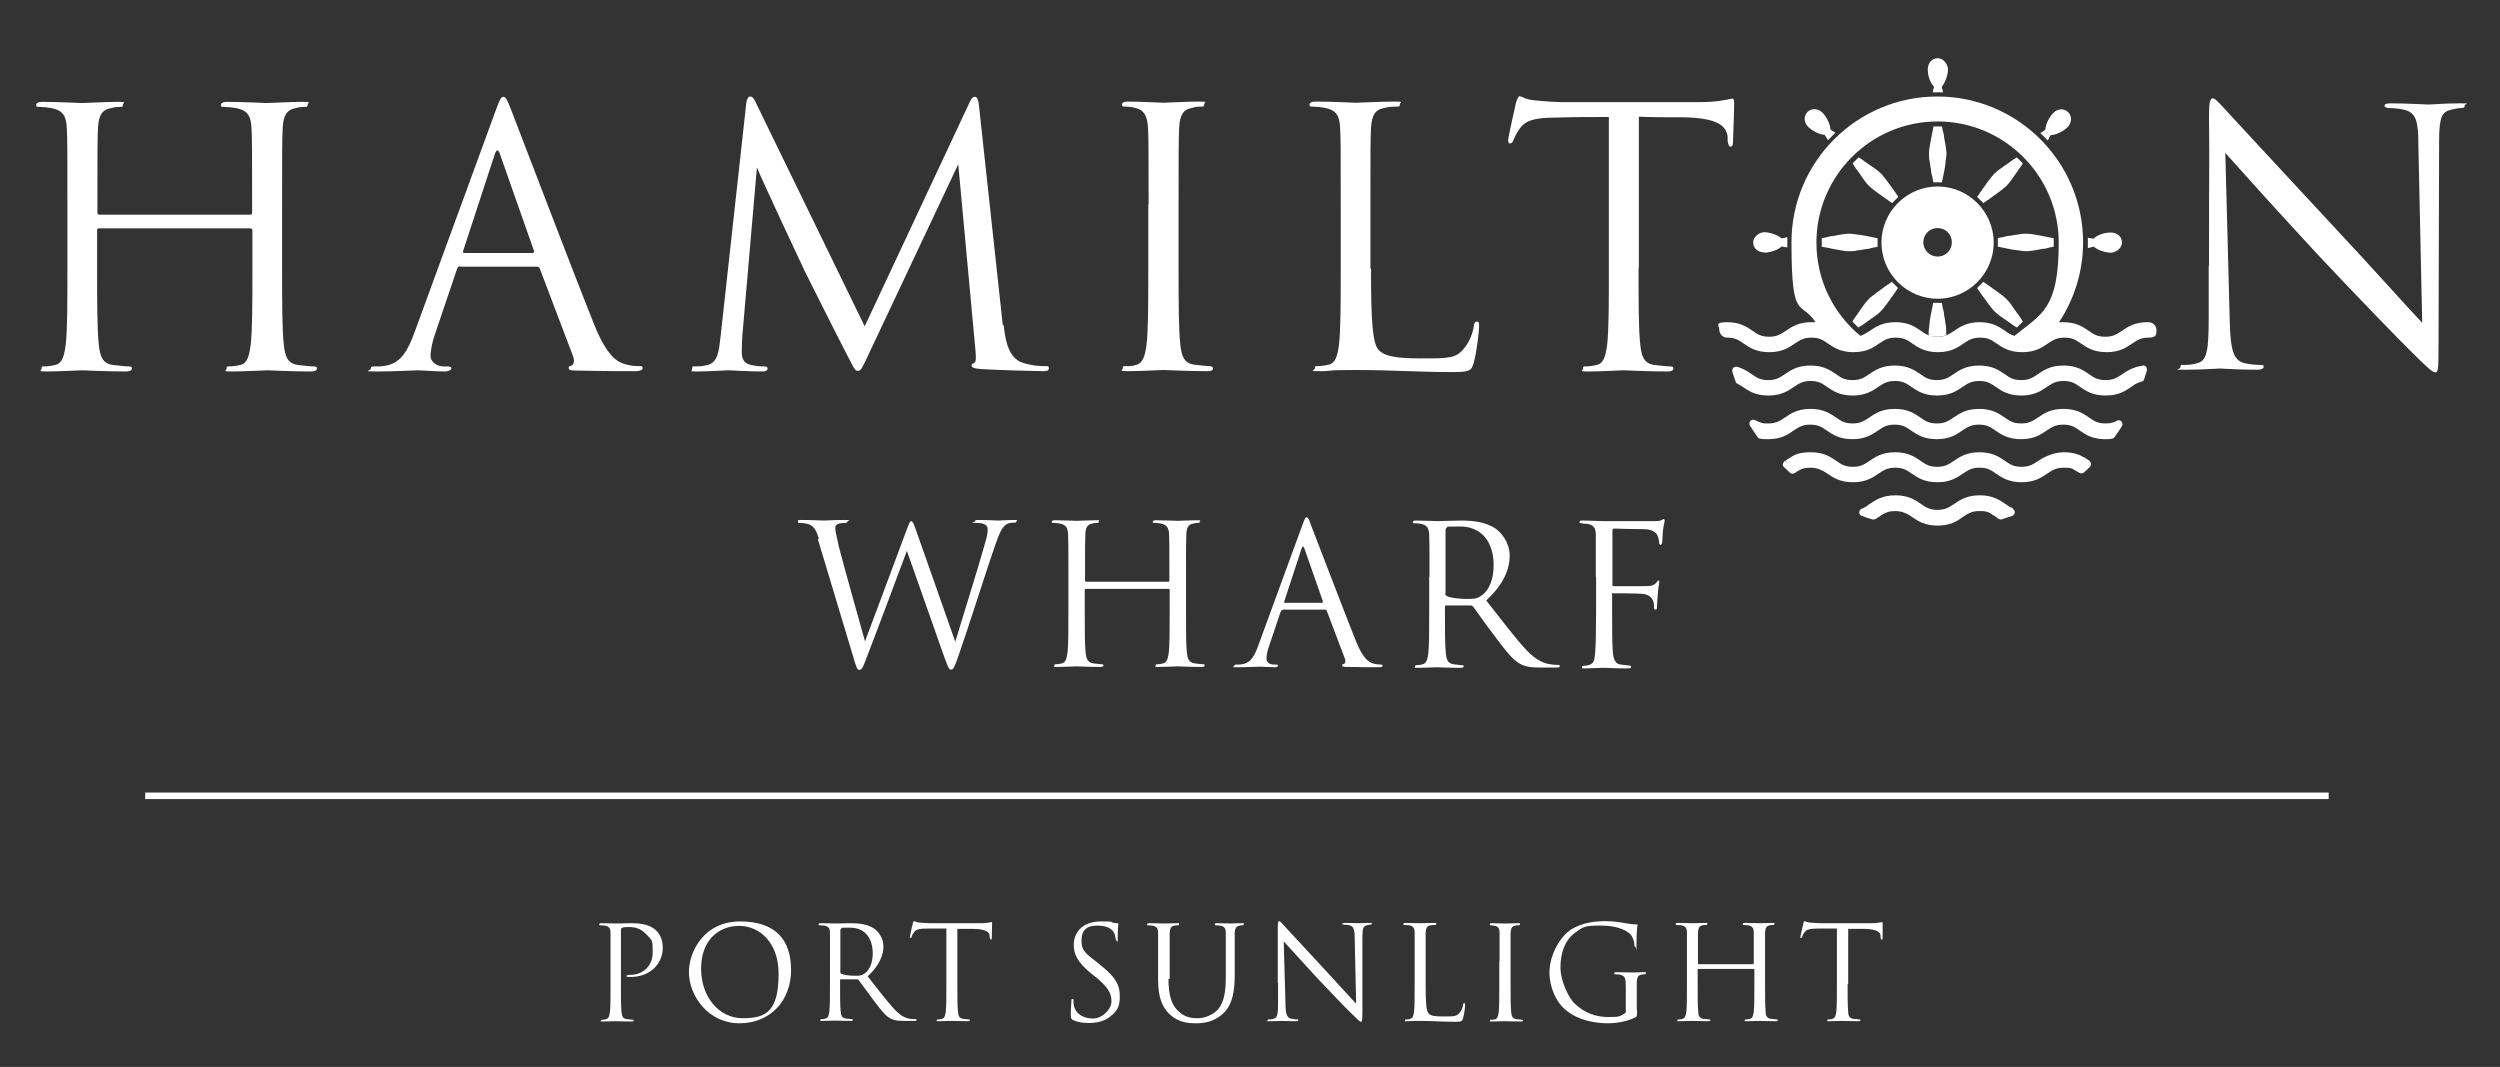 <?xml version="1.0" encoding="UTF-8"?>
<svg id="Layer_1" data-name="Layer 1" xmlns="http://www.w3.org/2000/svg" version="1.1" viewBox="0 0 841.9 359.3">
  <rect x="0" y="0" width="841.9" height="359.3" fill="#333333" stroke="none"/>
  <defs>
    <style>
      .cls-1 {
        fill: #fff;
        stroke-width: 0px;
      }
    </style>
  </defs>
  <rect class="cls-1" x="48.9" y="266.9" width="735.3" height="2.2"/>
  <g>
    <path class="cls-1" d="M275.8,181.6c-1-3.5-1.9-4.5-3.6-5.1-.9-.3-2.5-.4-2.9-.4s-.6,0-.6-.5.4-.5,1-.5c3.4,0,7,.2,7.7.2s3.5-.2,6.8-.2,1.2.2,1.2.5-.3.5-.7.5-1.8,0-2.6.4-.8.7-.8,1.6.6,3.1,1.2,6c1,4.2,7.8,28.2,8.8,31.9l14-37.5c1-2.7,1.2-3,1.6-3s.8.8,1.6,3.1l13.2,37.5c1.9-6.4,7.9-25.4,10.2-33.8.7-2.4.7-3.3.7-4.2s-.7-2-3.7-2-.6-.2-.6-.5.3-.5,1.1-.5c3.3,0,6.1.2,6.7.2s3.3-.2,5.3-.2.9.1.9.4-.2.5-.6.5-1.5,0-2.2.3c-2,.7-3,3.5-4.3,7.1-2.9,8.3-9.5,29.2-12.1,36.5-1.7,4.9-2,5.6-2.8,5.6s-1-.9-2-3.4l-12.9-36.6c-2.4,6.5-11.4,30.5-13.8,36.6-1,2.8-1.5,3.5-2.2,3.5s-1-.7-2.3-5.2l-11.7-38.9h.4,0Z"/>
    <path class="cls-1" d="M393.4,195.9c.2,0,.4,0,.4-.4v-1.4c0-10.2,0-12.1-.1-14.1-.1-2.2-.7-3.3-2.8-3.7-.5-.1-1.6-.2-2.2-.2s-.5-.1-.5-.4.3-.5,1-.5c2.9,0,7.1.2,7.4.2s4.5-.2,6.4-.2,1,.1,1,.5-.3.4-.5.4c-.5,0-.9,0-1.6.2-1.8.3-2.3,1.4-2.4,3.7-.1,2.1-.1,3.9-.1,14.1v11.5c0,6.3,0,11.5.3,14.2.2,1.9.6,3.3,2.6,3.6.9.1,2.4.3,2.9.3s.5.2.5.4c0,.3-.3.5-1,.5-3.6,0-7.7-.2-8.1-.2s-4.5.2-6.4.2-1-.1-1-.5.1-.4.5-.4c.6,0,1.4-.1,2-.3,1.3-.3,1.6-1.7,1.9-3.6.3-2.7.3-7.9.3-14.2v-6.9c0-.3-.2-.4-.4-.4h-27.8c-.2,0-.4,0-.4.4v6.9c0,6.3,0,11.5.3,14.2.2,1.9.6,3.3,2.6,3.6.9.1,2.4.3,2.9.3s.5.2.5.4c0,.3-.3.5-1,.5-3.6,0-7.7-.2-8.1-.2s-4.5.2-6.4.2-1-.1-1-.5.1-.4.5-.4c.6,0,1.4-.1,2-.3,1.3-.3,1.6-1.7,1.9-3.6.3-2.7.3-7.9.3-14.2v-11.5c0-10.2,0-12.1-.1-14.1-.1-2.2-.7-3.3-2.8-3.7-.5-.1-1.6-.2-2.2-.2s-.5-.1-.5-.4.3-.5,1-.5c2.9,0,7.1.2,7.4.2s4.5-.2,6.4-.2,1,.1,1,.5-.3.4-.5.4c-.5,0-.9,0-1.6.2-1.8.3-2.3,1.4-2.4,3.7-.1,2.1-.1,3.9-.1,14.1v1.4c0,.3.2.4.4.4h27.8-.2,0Z"/>
    <path class="cls-1" d="M432,205.4c-.3,0-.5.2-.7.5l-3.9,11.6c-.6,1.6-.9,3.2-.9,4.4s1.2,1.9,2.4,1.9h.6c.7,0,.9.1.9.4s-.6.5-1.2.5c-1.6,0-4.2-.2-4.9-.2s-4.3.2-7.4.2-1.2-.1-1.2-.5.3-.4.9-.4,1,0,1.6-.1c3-.4,4.3-2.9,5.5-6.2l14.9-40.7c.8-2.2,1-2.6,1.4-2.6s.7.3,1.4,2.4c1,2.5,11.3,29.5,15.3,39.5,2.4,5.8,4.3,6.9,5.6,7.3,1,.3,2,.4,2.6.4s.7,0,.7.4-.6.5-1.3.5-5.8,0-10.3-.1c-1.2,0-2,0-2-.5s.2-.4.5-.5c.4-.1.8-.7.4-1.8l-6.1-16.1c-.1-.3-.3-.4-.6-.4h-14.2,0ZM445.2,203c.3,0,.3-.2.3-.5l-6.2-17.7c-.3-1-.7-1-1,0l-5.8,17.7c-.1.3,0,.5.2.5h12.5Z"/>
    <path class="cls-1" d="M481.4,194.2c0-10.2,0-12.1-.1-14.1-.1-2.2-.7-3.3-2.8-3.7-.5-.1-1.6-.2-2.2-.2s-.5-.1-.5-.4.3-.5,1-.5c2.9,0,7.1.2,7.4.2.7,0,5.7-.2,7.7-.2,4.1,0,8.5.4,12,2.9,1.6,1.2,4.5,4.4,4.5,8.9s-2,9.7-7.9,15.1c5.4,6.9,9.8,12.7,13.6,16.8,3.5,3.7,6.4,4.5,8,4.7,1.2.2,2.2.2,2.6.2s.6.2.6.4c0,.4-.4.5-1.6.5h-4.7c-3.7,0-5.3-.3-7-1.2-2.8-1.5-5.1-4.7-8.8-9.6-2.8-3.6-5.8-8-7.1-9.7-.3-.3-.5-.4-.9-.4h-8.1c-.3-.1-.5,0-.5.4v1.6c0,6.3,0,11.5.3,14.2.2,1.9.6,3.3,2.6,3.6.9.1,2.4.3,2.9.3s.5.2.5.4c0,.3-.3.5-1,.5-3.6,0-7.7-.2-8.1-.2s-4.2.2-6.2.2-1-.1-1-.5.1-.4.5-.4c.6,0,1.4-.1,2-.3,1.3-.3,1.6-1.7,1.9-3.6.3-2.7.3-7.9.3-14.2v-11.7h.1ZM486.7,199.9c0,.3.1.6.5.8,1,.6,4,1,6.9,1s3.4-.2,4.9-1.2c2.3-1.6,4-5.1,4-10.1,0-8.2-4.3-13.1-11.3-13.1s-3.7.2-4.4.4c-.3.1-.5.4-.5.8v21.4h-.1Z"/>
    <path class="cls-1" d="M537.4,194.2v-14.1c0-2.2-.7-3.3-2.8-3.7-.4,0-1,0-1.6-.1s-1.1-.1-1.1-.5.3-.5,1-.5c2.6,0,5,.2,7.4.2h16.1c1.5,0,2.7,0,3.2-.4.2-.1.5-.3.6-.3.3,0,.4.3.4.6s-.3,1.2-.4,2c-.3,1.9-.3,2.9-.4,4.8,0,.8-.3,1.3-.6,1.3s-.4-.3-.5-.8c0-.9-.3-2.5-1.2-3.3-.8-.7-2-1.2-3.9-1.2-3.3,0-6.7-.1-10-.2-.4,0-.6.2-.6.7v18.1c0,.4,0,.6.5.6h9.1c3.5,0,4.3-.1,5.2-1.2.3-.4.5-.7.7-.7s.3.2.3.5-.3,1.5-.5,3.7c-.2,2-.2,3.5-.3,4.5,0,.7,0,1.1-.5,1.1s-.5-.5-.5-1.1c0-1.4-.3-3.7-3.7-4.2-1.6-.2-8.8-.2-9.9-.2s-.5.1-.5.6v5.6c0,5.6,0,10.2.2,13.2.2,2.9.9,4.4,2.7,4.6.9.1,2,.2,2.7.3.6,0,.8.2.8.5s-.3.5-1,.5c-3.7,0-7.7-.2-8.1-.2h-.6c-1.3,0-4.3.2-5.8.2s-1-.1-1-.5,0-.3.7-.4c.7,0,1.2-.1,1.7-.3,1.4-.4,1.8-1.4,2-4.3.2-2.8.3-7.4.3-13.6v-11.8h-.1Z"/>
  </g>
  <path class="cls-1" d="M84.2,72.3c.4,0,.7,0,.7-.7v-2.5c0-18.7,0-22.1-.2-25.9-.2-4.1-1.2-6-5.2-6.8-1-.2-3-.4-4.1-.4s-1-.2-1-.7.6-1,1.9-1c5.4,0,13,.4,13.6.4s8.2-.4,11.8-.4,1.9.2,1.9,1-.5.7-1,.7c-.8,0-1.6,0-3,.4-3.2.6-4.2,2.6-4.4,6.8-.2,3.8-.2,7.2-.2,25.9v21.1c0,11.5,0,21,.6,26.1.4,3.5,1.1,6.1,4.7,6.6,1.7.2,4.3.5,5.4.5s1,.4,1,.7c0,.6-.6,1-1.9,1-6.6,0-14.2-.4-14.8-.4s-8.2.4-11.8.4-1.9-.2-1.9-1,.2-.7,1-.7,2.5-.2,3.6-.5c2.4-.5,3-3.1,3.5-6.6.6-5,.6-14.5.6-26.1v-12.6c0-.5-.4-.7-.7-.7h-50.9c-.4,0-.7,0-.7.7v12.6c0,11.5,0,21,.6,26.1.4,3.5,1.1,6.1,4.7,6.6,1.7.2,4.3.5,5.4.5s1,.4,1,.7c0,.6-.6,1-1.9,1-6.6,0-14.2-.4-14.8-.4s-8.2.4-11.8.4-1.9-.2-1.9-1,.2-.7,1-.7,2.5-.2,3.6-.5c2.4-.5,3-3.1,3.5-6.6.6-5,.6-14.5.6-26.1v-21.1c0-18.7,0-22.1-.2-25.9-.2-4.1-1.2-6-5.2-6.8-1-.2-3-.4-4.1-.4s-1-.2-1-.7.6-1,1.9-1c5.4,0,13,.4,13.6.4s8.2-.4,11.8-.4,1.9.2,1.9,1-.5.7-1,.7c-.8,0-1.6,0-3,.4-3.2.6-4.2,2.6-4.4,6.8-.2,3.8-.2,7.2-.2,25.9v2.5c0,.6.4.7.7.7h50.9-.2Z"/>
  <path class="cls-1" d="M155.1,89.6c-.6,0-1,.4-1.2,1l-7.2,21.3c-1.1,3-1.7,5.9-1.7,8s2.3,3.5,4.3,3.5h1.1c1.2,0,1.6.2,1.6.7s-1.1,1-2.2,1c-2.9,0-7.7-.4-9-.4s-7.9.4-13.6.4-2.3-.2-2.3-1,.6-.7,1.7-.7,1.9,0,2.9-.2c5.5-.7,7.9-5.3,10.1-11.3l27.3-74.6c1.4-4,1.9-4.7,2.6-4.7s1.2.6,2.6,4.3c1.8,4.6,20.7,54.2,28,72.4,4.3,10.7,7.8,12.6,10.3,13.3,1.8.6,3.7.7,4.7.7s1.3,0,1.3.7-1.1,1-2.4,1-10.6,0-18.9-.2c-2.3,0-3.6,0-3.6-.8s.4-.7.8-.8c.7-.2,1.4-1.3.7-3.2l-11.2-29.5c-.2-.5-.5-.7-1.1-.7h-25.8l.2-.2h0ZM179.3,85.2c.6,0,.6-.4.5-.8l-11.4-32.4c-.6-1.8-1.2-1.8-1.8,0l-10.6,32.4c-.2.6,0,.8.4.8h22.9Z"/>
  <path class="cls-1" d="M338,109.5c.5,4.3,1.3,11.1,6.5,12.7,3.5,1.1,6.2,1.1,7.4,1.1s1.3,0,1.3.7-.4,1-1.8,1c-2.6,0-16.3-.4-20.8-.7-2.8-.2-3.4-.6-3.4-1.2s.2-.6.8-.8c.8-.4.7-2.2.5-4.3l-5.8-62.7-29.8,63.2c-2.5,5.3-2.9,6.4-4,6.4s-1.4-1.2-3.7-5.5c-3.1-5.9-13.5-26.7-14.1-27.9-1.1-2.2-14.9-31.8-16.2-35.1l-4.9,56.6c-.1,1.9-.2,3.6-.2,5.6,0,3,1.4,4,3.2,4.3,2,.5,3.6.5,4.3.5s1.2.2,1.2.6c0,.8-.6,1.1-1.8,1.1-4.4,0-10.6-.4-11.5-.4s-6.8.4-10.1.4-2,0-2-1,.6-.7,1.2-.7c1,0,1.8,0,3.6-.4,4-.7,4.2-5,4.8-10l8.6-78.1c.1-1.3.6-2.4,1.3-2.4s1.2.5,1.8,1.8l36.8,75.6,35.3-75.4c.5-1.1,1-1.9,1.8-1.9s1.2,1,1.4,3.2l8,73.7h.3Z"/>
  <path class="cls-1" d="M386.8,69c0-18.7,0-22.1-.2-25.9-.2-4.1-1.4-6.1-4.1-6.7-1.3-.4-2.9-.5-3.7-.5s-1-.2-1-.7.6-1,1.9-1c4,0,11.5.4,12.1.4s8.2-.4,11.8-.4,1.9.2,1.9,1-.5.7-1,.7c-.8,0-1.6,0-3,.4-3.2.6-4.2,2.6-4.4,6.8-.2,3.8-.2,7.2-.2,25.9v21.1c0,11.5,0,21,.6,26.1.4,3.5,1.1,6.1,4.7,6.6,1.7.2,4.2.5,4.9.5,1.1,0,1.4.4,1.4.7,0,.6-.5,1-1.8,1-6.6,0-14.3-.4-14.9-.4s-8.2.4-11.8.4-1.9-.2-1.9-1,.2-.7,1.3-.7,2,0,3.1-.4c2.4-.5,3.1-3.2,3.6-6.7.6-5,.6-14.5.6-26.1v-21.1h.1Z"/>
  <path class="cls-1" d="M461.7,90.4c0,17.7.5,25.3,2.6,27.5,1.9,1.9,5,2.8,14.4,2.8s11.7,0,14.5-3.6c1.6-1.9,2.8-4.9,3.1-7.2.1-1,.4-1.6,1.1-1.6s.7.5.7,1.8-.8,8.5-1.8,12c-.8,2.8-1.2,3.2-7.6,3.2-10.3,0-20.5-.7-32.2-.7s-7.3.4-11.8.4-1.9-.2-1.9-1,.2-.7,1-.7,2.5-.2,3.6-.5c2.4-.5,3-3.1,3.5-6.6.6-5,.6-14.5.6-26.1v-21.1c0-18.7,0-22.1-.2-25.9-.2-4.1-1.2-6-5.2-6.8-1-.2-3-.4-4.1-.4s-1-.2-1-.7.6-1,1.9-1c5.4,0,13,.4,13.6.4s9.4-.4,13-.4,1.9.2,1.9,1-.5.7-1,.7c-.8,0-2.5,0-4,.4-3.5.6-4.4,2.6-4.7,6.8-.2,3.8-.2,7.2-.2,25.9v21.4h.2Z"/>
  <path class="cls-1" d="M551.8,90.2c0,11.5,0,21,.6,26.1.4,3.5,1.1,6.1,4.7,6.6,1.7.2,4.3.5,5.4.5s1,.4,1,.7c0,.6-.6,1-1.9,1-6.6,0-14.2-.4-14.8-.4s-8.2.4-11.8.4-1.9-.2-1.9-1,.2-.7,1-.7,2.5-.2,3.6-.5c2.4-.5,3-3.1,3.5-6.6.6-5,.6-14.5.6-26.1v-50.8c-5.9,0-11.9,0-17.8.2-7.4,0-10.3,1-12.3,3.8-1.3,2-1.7,2.9-2,3.7-.4,1-.7,1.2-1.2,1.2s-.6-.4-.6-1.1c0-1.2,2.4-11.5,2.6-12.5.2-.7.7-2.3,1.2-2.3.8,0,2,1.2,5.3,1.4,3.5.4,8,.6,9.5.6h45c3.8,0,6.6-.2,8.5-.6,1.8-.2,2.9-.6,3.4-.6s.6.7.6,1.4c0,3.6-.4,11.9-.4,13.2s-.4,1.6-.8,1.6-.8-.4-1-2v-1.3c-.4-3.6-3.2-6.4-14.8-6.6-5,0-10.1,0-15.1-.2v50.8h0Z"/>
  <g>
    <path class="cls-1" d="M205.6,323.6v-9.4c0-1.5-.4-2.2-1.9-2.5-.3,0-1.1-.1-1.5-.1s-.4,0-.4-.3.2-.4.7-.4c2,0,4.6.1,4.9.1,1,0,3.5-.1,5.5-.1,5.5,0,7.4,1.8,8.1,2.5,1,.9,2.2,2.9,2.2,5.7,0,5.7-4.5,9.9-10.8,9.9s-.7,0-.9,0-.5,0-.5-.3.3-.4,1.2-.4c4.2,0,7.6-2.9,7.6-7.5s-.1-4-2.4-6.4c-2.3-2.4-5-2.2-6-2.2s-1.5,0-1.9.3c-.3,0-.4.4-.4.8v18c0,4.2,0,7.6.2,9.5.1,1.3.4,2.2,1.7,2.4.6,0,1.6.2,2,.2s.4.1.4.3-.2.3-.7.3c-2.4,0-5.2-.1-5.4-.1s-2.9.1-4.2.1-.7,0-.7-.3,0-.3.4-.3.9,0,1.3-.2c.9-.2,1.1-1.1,1.3-2.4.2-1.8.2-5.3.2-9.5v-7.7h0Z"/>
    <path class="cls-1" d="M232,327.4c0-7.1,5.2-17.1,17.2-17.1s17.2,6.2,17.2,16.4-6.9,17.9-17.4,17.9-17-9.3-17-17.2h0ZM262.2,327.9c0-10.5-6.4-16.1-13.3-16.1s-12.8,4.8-12.8,14.4,6.1,16.7,14,16.7,12.1-2.3,12.1-15Z"/>
    <path class="cls-1" d="M279.5,323.6v-9.4c0-1.5-.4-2.2-1.9-2.5-.3,0-1.1-.1-1.5-.1s-.4,0-.4-.3.2-.4.7-.4c2,0,4.7.1,4.9.1.5,0,3.8-.1,5.2-.1,2.8,0,5.7.3,8,1.9,1.1.8,3,2.9,3,5.9s-1.4,6.5-5.3,10.1c3.6,4.6,6.6,8.5,9.1,11.2,2.4,2.5,4.2,3,5.3,3.1.8.1,1.4.1,1.7.1s.4.1.4.3c0,.3-.3.3-1,.3h-3.1c-2.5,0-3.5-.2-4.7-.8-1.9-1-3.4-3.1-5.9-6.4-1.8-2.4-3.9-5.3-4.8-6.5-.2-.2-.3-.3-.6-.3h-5.4c-.2,0-.3,0-.3.3v1c0,4.2,0,7.6.2,9.5.1,1.3.4,2.2,1.7,2.4.6,0,1.6.2,2,.2s.4.1.4.3-.2.3-.7.3c-2.4,0-5.2-.1-5.4-.1s-2.8.1-4.1.1-.7,0-.7-.3,0-.3.4-.3.9,0,1.3-.2c.9-.2,1.1-1.1,1.3-2.4.2-1.8.2-5.3.2-9.5v-7.7.2h0ZM283,327.4c0,.2,0,.4.3.5.7.4,2.7.7,4.6.7s2.3-.1,3.3-.8c1.5-1,2.7-3.4,2.7-6.7,0-5.5-2.9-8.7-7.6-8.7s-2.5.1-2.9.3c-.2,0-.4.3-.4.5v14.3h0Z"/>
    <path class="cls-1" d="M322.4,331.2c0,4.2,0,7.6.2,9.5.1,1.3.4,2.2,1.7,2.4.6,0,1.6.2,2,.2s.3.1.3.3-.2.3-.7.3c-2.4,0-5.2-.1-5.4-.1s-3,.1-4.3.1-.7,0-.7-.3,0-.3.4-.3.9,0,1.3-.2c.9-.2,1.1-1.1,1.3-2.4.2-1.8.2-5.3.2-9.5v-18.5h-6.5c-2.7,0-3.8.3-4.5,1.4-.5.7-.6,1-.7,1.4-.1.3-.3.4-.4.4s-.2-.1-.2-.4.9-4.2,1-4.5c0-.3.3-.8.4-.8.3,0,.7.4,1.9.5,1.3.1,2.9.2,3.5.2h16.4c1.4,0,2.4,0,3.1-.2.7,0,1-.2,1.2-.2s.2.3.2.5c0,1.3-.1,4.3-.1,4.8s-.1.6-.3.6-.3-.1-.4-.7v-.5c-.1-1.3-1.2-2.3-5.4-2.4h-5.5v18.5h0Z"/>
    <path class="cls-1" d="M361.3,343.4c-.6-.3-.7-.5-.7-1.7,0-2.2.2-3.9.2-4.6s.1-.7.4-.7.3.1.3.5,0,1,.1,1.6c.7,3.2,3.5,4.5,6.5,4.5s6.2-3,6.2-5.8-1.3-4.8-5-7.9l-2-1.6c-4.6-3.8-5.7-6.5-5.7-9.5,0-4.7,3.5-7.9,9-7.9s3,.2,4.1.4c.8.2,1.2.2,1.5.2s.4,0,.4.3-.2,1.7-.2,4.6,0,1-.3,1-.3-.2-.4-.6c0-.5-.3-1.7-.6-2.2-.3-.5-1.4-2.3-5.5-2.3s-5.4,1.9-5.4,5.1,1.1,4.1,5.3,7.3l1.2,1c5.2,4.1,6.4,6.8,6.4,10.3s-.7,5.1-3.7,7.3c-1.9,1.3-4.2,1.8-6.6,1.8s-4.1-.3-5.9-1.2h.4Z"/>
    <path class="cls-1" d="M393.5,329.7c0,6.3,1.4,9,3.3,10.8,2.1,2,4.1,2.4,6.6,2.4s5.3-1.3,6.9-3.1c2-2.5,2.5-6.2,2.5-10.7v-14.9c0-1.5-.4-2.2-1.9-2.5-.4,0-1.1-.1-1.5-.1s-.3,0-.3-.3.2-.4.7-.4c2,0,4.4.1,4.6.1s2.4-.1,3.7-.1.7,0,.7.4-.2.3-.3.3c-.3,0-.6,0-1.1.1-1.2.3-1.5,1-1.6,2.5v14.1c0,4.7-.5,10-4,13.1-3.1,2.8-6.4,3.2-9,3.2s-5.9-.2-9-3.1c-2.1-2.1-3.8-5.1-3.8-11.5v-15.8c0-1.5-.4-2.2-1.9-2.5-.4,0-1.1-.1-1.5-.1s-.3,0-.3-.3.2-.4.7-.4c2,0,4.6.1,5,.1s3-.1,4.3-.1.7,0,.7.4-.2.3-.4.3c-.3,0-.6,0-1.1.1-1.2.2-1.5,1-1.6,2.5v15.5h-.4Z"/>
    <path class="cls-1" d="M430.3,331v-18.6c0-1.7.1-2.2.5-2.2s1.1,1,1.5,1.4c.7.7,7.2,7.8,13.9,15,4.3,4.6,9.1,10,10.5,11.4l-.5-22.2c0-2.8-.4-3.8-1.7-4.2-.8-.2-1.5-.2-1.9-.2s-.6-.1-.6-.3c0-.3.4-.3.9-.3,2,0,4.1.1,4.5.1s1.9-.1,3.7-.1.8,0,.8.3-.2.3-.5.3-.6,0-1.1.2c-1.2.3-1.5.9-1.5,3.9v25.5c0,2.9-.2,3.1-.5,3.1s-.9-.5-3.2-2.8c-.5-.4-6.8-6.9-11.4-11.8-5.1-5.5-10-11-11.4-12.5l.6,20.9c0,3.6.5,4.7,1.7,5.1.8.2,1.8.3,2.2.3s.4,0,.4.3-.3.3-.8.3c-2.5,0-4.2-.1-4.6-.1s-2.2.1-4.2.1-.7,0-.7-.3.1-.3.4-.3,1.1,0,1.8-.3c1.1-.3,1.3-1.6,1.3-5.6v-6.5h0Z"/>
    <path class="cls-1" d="M480.1,331.3c0,6.4.2,9.2,1,10s1.8,1,5.2,1,4.2,0,5.3-1.3c.6-.7,1-1.8,1.1-2.6,0-.3.1-.6.4-.6s.3.2.3.7-.3,3.1-.7,4.4c-.3,1-.4,1.2-2.8,1.2-3.8,0-7.5-.3-11.7-.3s-2.7.1-4.3.1-.7,0-.7-.3,0-.3.4-.3.9,0,1.3-.2c.9-.2,1.1-1.1,1.3-2.4.2-1.8.2-5.3.2-9.5v-17.1c0-1.5-.4-2.2-1.9-2.5-.3,0-1.1-.1-1.5-.1s-.4,0-.4-.3.2-.4.7-.4c2,0,4.7.1,4.9.1s3.4-.1,4.7-.1.7,0,.7.4-.2.3-.4.3c-.3,0-.9,0-1.4.1-1.3.2-1.6,1-1.7,2.5v17.2h0Z"/>
    <path class="cls-1" d="M505,323.6v-9.4c0-1.5-.5-2.2-1.5-2.4-.5-.1-1-.2-1.4-.2s-.4,0-.4-.3.2-.4.7-.4c1.4,0,4.2.1,4.4.1s3-.1,4.3-.1.7,0,.7.4-.2.3-.4.3c-.3,0-.6,0-1.1.1-1.2.2-1.5,1-1.6,2.5v17.1c0,4.2,0,7.6.2,9.5.1,1.3.4,2.2,1.7,2.4.6,0,1.5.2,1.8.2s.5.1.5.3-.2.3-.7.3c-2.4,0-5.2-.1-5.4-.1s-3,.1-4.3.1-.7,0-.7-.3,0-.3.5-.3.7,0,1.1-.1c.9-.2,1.1-1.2,1.3-2.4.2-1.8.2-5.3.2-9.5v-7.7h0Z"/>
    <path class="cls-1" d="M551.3,340.2c0,2,0,2.1-.6,2.4-2.8,1.5-6.7,2-9.3,2s-9.5-.4-14.4-4.7c-2.7-2.3-5.2-7-5.2-12.5s3.4-11.9,7.3-14.4c3.9-2.4,8.3-2.8,11.6-2.8s5.9.6,6.7.7c.9.2,2.4.4,3.5.4s.5.2.5.4c0,.6-.3,1.8-.3,6.2s0,.9-.4.9-.3-.3-.3-.7c0-.6-.3-1.8-.9-2.9-1.1-1.7-4.6-3.5-10.3-3.5s-6,.3-9.4,2.9c-2.5,2-4.3,6-4.3,11.1s3.1,10.6,4.6,12.1c3.5,3.4,7.4,4.7,11.5,4.7s3.8-.3,5-.9.9-.8.9-1.5v-7.4c0-3.5-.2-4-2-4.5-.4,0-1.1-.1-1.5-.1s-.4,0-.4-.3.2-.4.7-.4c2,0,4.7.1,4.9.1s3-.1,4.3-.1.7,0,.7.4-.2.3-.3.3c-.3,0-.6,0-1.1.1-1.2.2-1.5,1-1.6,2.5v9.4h0Z"/>
    <path class="cls-1" d="M590.3,324.7s.3,0,.3-.3v-10.3c0-1.5-.4-2.2-1.9-2.5-.4,0-1.1-.1-1.5-.1s-.3,0-.3-.3.2-.4.7-.4c2,0,4.7.1,4.9.1s3-.1,4.3-.1.7,0,.7.4-.2.3-.4.3c-.3,0-.6,0-1.1.1-1.2.2-1.5,1-1.6,2.5v17.1c0,4.2,0,7.6.2,9.5,0,1.3.4,2.2,1.7,2.4.6,0,1.6.2,2,.2s.4.1.4.3-.2.3-.7.3c-2.4,0-5.2-.1-5.4-.1s-3,.1-4.3.1-.7,0-.7-.3,0-.3.4-.3.9,0,1.3-.2c.9-.2,1.1-1.1,1.3-2.4.2-1.8.2-5.3.2-9.5v-4.6c0-.2,0-.3-.3-.3h-18.5s-.3,0-.3.3v4.6c0,4.2,0,7.6.2,9.5,0,1.3.4,2.2,1.7,2.4.6,0,1.6.2,2,.2s.4.1.4.3-.2.3-.7.3c-2.4,0-5.2-.1-5.4-.1s-3,.1-4.3.1-.7,0-.7-.3,0-.3.4-.3.9,0,1.3-.2c.9-.2,1.1-1.1,1.3-2.4.2-1.8.2-5.3.2-9.5v-17.1c0-1.5-.4-2.2-1.9-2.5-.3,0-1.1-.1-1.5-.1s-.4,0-.4-.3.2-.4.7-.4c2,0,4.7.1,4.9.1s3-.1,4.3-.1.7,0,.7.4-.2.3-.4.3c-.3,0-.6,0-1.1.1-1.2.2-1.5,1-1.6,2.5v10.3c0,.2,0,.3.3.3h18.5-.3Z"/>
    <path class="cls-1" d="M622.2,331.2c0,4.2,0,7.6.2,9.5,0,1.3.4,2.2,1.7,2.4.6,0,1.6.2,2,.2s.4.1.4.3-.2.3-.7.3c-2.4,0-5.2-.1-5.4-.1s-3,.1-4.3.1-.7,0-.7-.3,0-.3.4-.3.9,0,1.3-.2c.9-.2,1.1-1.1,1.3-2.4.2-1.8.2-5.3.2-9.5v-18.5h-6.5c-2.7,0-3.8.3-4.5,1.4-.5.7-.6,1-.7,1.4,0,.3-.3.4-.4.4s-.2-.1-.2-.4.9-4.2,1-4.5c0-.3.3-.8.4-.8.3,0,.7.4,1.9.5,1.3.1,2.9.2,3.5.2h16.4c1.4,0,2.4,0,3.1-.2.7,0,1-.2,1.2-.2s.2.3.2.5v4.8c0,.5,0,.6-.3.6s-.3-.1-.4-.7v-.5c0-1.3-1.2-2.3-5.4-2.4h-5.5v18.5h-.2Z"/>
  </g>
  <path class="cls-1" d="M743.9,89.5c0-42.9.2-27.4,0-50.5,0-4.6.4-5.9,1.3-5.9s3,2.6,4.2,3.8c1.8,2,19.5,21.1,37.8,40.8,11.8,12.6,24.7,27.1,28.5,31l-1.3-60.4c0-7.7-.9-10.3-4.6-11.3-2.1-.5-4-.6-5.1-.6s-1.7-.4-1.7-.8c0-.7,1-.8,2.4-.8,5.3,0,11,.4,12.4.4s5.2-.4,10.1-.4,2.1,0,2.1.8-.5.7-1.3.8c-.9,0-1.7.2-3.1.5-3.3.7-4.2,2.5-4.2,10.7l-.2,69.4c0,7.8-.2,8.4-1.1,8.4s-2.4-1.3-8.7-7.6c-1.3-1.2-18.4-18.7-31-32.2-13.8-14.9-27.2-29.8-31-34.1l1.5,56.9c.2,9.7,1.4,12.8,4.6,13.8,2.3.6,4.9.7,5.9.7s.9.2.9.7-.7.9-2.1.9c-6.8,0-11.5-.4-12.6-.4s-6.1.4-11.4.4-1.9,0-1.9-.9.4-.7,1-.7c.9,0,3.1,0,4.9-.7,3-.8,3.6-4.3,3.6-15.1v-17.6h0Z"/>
  <g>
    <path class="cls-1" d="M652.5,62.8c-10.4,0-18.9,8.5-18.9,18.9s8.5,18.9,18.9,18.9,18.9-8.5,18.9-18.9-8.5-18.9-18.9-18.9ZM652.5,86.4c-2.6,0-4.8-2.1-4.8-4.8s2.1-4.8,4.8-4.8,4.8,2.1,4.8,4.8-2.1,4.8-4.8,4.8Z"/>
    <path class="cls-1" d="M651,30.2c0,.3,0,.6-.2.9h3.5c0-.3,0-.6-.2-.9,0-.4-.2-.7-.2-1,1.2-1.3,2.1-4.1,2.1-5.8s-1.5-3.8-3.4-3.8-3.4,1.5-3.4,3.8.9,4.6,2.1,5.8c0,.3-.2.7-.2,1h0Z"/>
    <path class="cls-1" d="M614.5,45.5c.2.3.4.6.6.9.2.3.3.5.5.8l2.5-2.5c-.3-.2-.5-.3-.8-.5s-.6-.4-.9-.6c0-1.8-1.4-4.4-2.6-5.6-1.6-1.6-3.8-1.6-5.1-.3s-1.4,3.5.3,5.1c1.2,1.2,3.8,2.6,5.6,2.6h0Z"/>
    <path class="cls-1" d="M594.2,85.1c1.7,0,4.6-.9,5.8-2.1.3,0,.7.2,1,.2s.6,0,.9.2v-3.5c-.3,0-.6,0-.9.2-.4,0-.7.2-1,.2-1.3-1.2-4.1-2.1-5.8-2.1s-3.8,1.5-3.8,3.4,1.5,3.4,3.8,3.4h0Z"/>
    <path class="cls-1" d="M705,83c1.3,1.2,4.1,2.1,5.8,2.1s3.8-1.5,3.8-3.4-1.5-3.4-3.8-3.4-4.6.9-5.8,2.1c-.3,0-.7-.2-1-.2s-.6,0-.9-.2v3.5c.3,0,.6,0,.9-.2.4,0,.7-.2,1-.2h0Z"/>
    <path class="cls-1" d="M690,46.4c.2-.3.4-.6.6-.9,1.8,0,4.4-1.4,5.6-2.6,1.6-1.6,1.6-3.8.3-5.1s-3.5-1.4-5.1.3c-1.2,1.2-2.6,3.8-2.6,5.6-.3.2-.6.4-.9.6-.3.2-.5.3-.8.5l2.5,2.5c.2-.3.3-.5.5-.8h0Z"/>
    <path class="cls-1" d="M650.3,57.3c0,.9.3,1.7.5,2.5,0,.5.2,1.1.3,1.6h2.9c0-.5.2-1,.3-1.6.2-.8.3-1.7.5-2.5.2-.9.3-1.8.4-2.7,0-.9.3-1.9.3-2.8s-.2-1.9-.3-2.8c-.2-.9-.3-1.8-.5-2.7,0-.9-.3-1.7-.5-2.5,0-.4-.2-.8-.2-1.2h-2.9c0,.4-.2.8-.2,1.2-.2.8-.3,1.7-.5,2.5-.2.9-.3,1.8-.5,2.7s-.3,1.9-.3,2.8,0,1.9.3,2.8c0,.9.3,1.8.4,2.7Z"/>
    <path class="cls-1" d="M669.2,67.5c.7-.5,1.4-.9,2.1-1.5.7-.5,1.5-1.1,2.2-1.6.7-.6,1.5-1.1,2.2-1.8s1.2-1.4,1.8-2.2c.5-.8,1.1-1.5,1.6-2.3.5-.7,1-1.5,1.5-2.1.2-.3.4-.7.6-1l-2-2c-.3.2-.6.4-1,.6-.7.5-1.4.9-2.1,1.5-.7.5-1.5,1-2.3,1.6-.8.5-1.5,1.1-2.2,1.8s-1.2,1.4-1.8,2.2c-.6.7-1.1,1.5-1.6,2.2s-1,1.4-1.5,2.1c-.3.5-.6.9-.9,1.3l2.1,2.1c.4-.3.9-.6,1.3-.9h0Z"/>
    <path class="cls-1" d="M655.4,113v-1.4c0-.9,0-1.9-.3-2.8,0-.9-.3-1.8-.4-2.7,0-.9-.3-1.7-.5-2.5,0-.5-.2-1.1-.3-1.6h-2.9c0,.5-.2,1-.3,1.6-.2.8-.3,1.7-.5,2.5-.2.9-.3,1.8-.4,2.7,0,.9-.3,1.9-.3,2.8v1.4c.8.3,1.7.4,2.8.4s2.1-.2,2.8-.4h.3Z"/>
    <path class="cls-1" d="M679.1,105.2c-.5-.7-1-1.5-1.6-2.3-.5-.8-1.1-1.5-1.8-2.2s-1.4-1.2-2.2-1.8c-.7-.6-1.5-1.1-2.2-1.6s-1.4-1-2.1-1.5c-.5-.3-.9-.6-1.3-.9l-2.1,2.1c.3.4.6.9.9,1.3.5.7.9,1.4,1.5,2.1.5.7,1.1,1.5,1.6,2.2.6.7,1.1,1.5,1.8,2.2s1.4,1.2,2.2,1.8c.8.5,1.5,1.1,2.3,1.6.7.5,1.5,1,2.1,1.5.3.2.7.4,1,.6l2-2c-.2-.3-.4-.7-.6-1-.5-.7-.9-1.4-1.5-2.1h0Z"/>
    <path class="cls-1" d="M676.9,79.4c-.9,0-1.7.3-2.5.5-.5,0-1.1.2-1.6.3v2.9c.5,0,1,.2,1.6.3.8.2,1.7.3,2.5.5.9.2,1.8.3,2.7.4s1.9.3,2.8.3,1.9-.2,2.8-.3c.9-.2,1.8-.3,2.7-.5.9,0,1.7-.3,2.5-.5.4,0,.8-.2,1.2-.2v-2.9c-.4,0-.8-.2-1.2-.2-.8-.2-1.7-.3-2.5-.5-.9-.2-1.8-.3-2.7-.5s-1.9-.3-2.8-.3-1.9,0-2.8.3c-.9,0-1.8.3-2.7.4h0Z"/>
    <path class="cls-1" d="M626,58.1c.5.7,1,1.5,1.6,2.3.5.8,1.1,1.5,1.8,2.2s1.4,1.2,2.2,1.8c.7.6,1.5,1.1,2.2,1.6s1.4,1,2.1,1.5c.5.3.9.6,1.3.9l2.1-2.1c-.3-.4-.6-.9-.9-1.3-.5-.7-.9-1.4-1.5-2.1-.5-.7-1.1-1.5-1.6-2.2-.6-.7-1.1-1.5-1.8-2.2s-1.4-1.2-2.2-1.8c-.8-.5-1.5-1.1-2.3-1.6-.7-.5-1.5-1-2.1-1.5-.3-.2-.7-.4-1-.6l-2,2c.2.3.4.7.6,1,.5.7.9,1.4,1.5,2.1h0Z"/>
    <path class="cls-1" d="M635.8,95.8c-.7.5-1.4.9-2.1,1.5-.7.5-1.5,1.1-2.2,1.6-.7.6-1.5,1.1-2.2,1.8s-1.2,1.4-1.8,2.2c-.5.8-1.1,1.5-1.6,2.3-.5.7-1,1.5-1.5,2.1-.2.3-.4.7-.6,1l2,2c.3-.2.6-.4,1-.6.7-.5,1.4-.9,2.1-1.5.7-.5,1.5-1,2.3-1.6.8-.5,1.5-1.1,2.2-1.8s1.2-1.4,1.8-2.2c.6-.7,1.1-1.5,1.6-2.2s1-1.4,1.5-2.1c.3-.5.6-.9.9-1.3l-2.1-2.1c-.4.3-.9.6-1.3.9h0Z"/>
    <path class="cls-1" d="M628.2,83.9c.9,0,1.7-.3,2.5-.5.5,0,1.1-.2,1.6-.3v-2.9c-.5,0-1-.2-1.6-.3-.8-.2-1.7-.3-2.5-.5-.9-.2-1.8-.3-2.7-.4s-1.9-.3-2.8-.3-1.9.2-2.8.3c-.9.2-1.8.3-2.7.5-.9,0-1.7.3-2.5.5-.4,0-.8.2-1.2.2v2.9c.4,0,.8.2,1.2.2.8.2,1.7.3,2.5.5.9.2,1.8.3,2.7.5s1.9.3,2.8.3,1.9,0,2.8-.3c.9,0,1.8-.3,2.7-.4h0Z"/>
    <g>
      <path class="cls-1" d="M723.2,108.5c-4.4,0-6.7,1.6-8.6,2.9-1.7,1.1-2.9,2-5.6,2s-3.9-.8-5.6-2c-1.9-1.3-4.2-2.9-8.6-2.9s-.9,0-1.4,0h0c5.1-7.7,8.1-17,8.1-26.9,0-27.1-22-49.1-49.1-49.1s-49.1,22-49.1,49.1,3,19.2,8.1,26.9h-1.4c-4.4,0-6.7,1.6-8.6,2.9-1.7,1.1-2.9,2-5.6,2s-3.9-.8-5.6-2c-1.9-1.3-4.2-2.9-8.6-2.9s-2.6,1.2-2.6,2.6,1.2,2.6,2.6,2.6c2.7,0,3.9.8,5.6,2,1.9,1.3,4.2,2.9,8.6,2.9s6.7-1.6,8.6-2.9c1.7-1.1,2.9-2,5.6-2s3.9.8,5.6,2c1.9,1.3,4.2,2.9,8.6,2.9s6.7-1.6,8.6-2.9c1.7-1.1,2.9-2,5.6-2s3.9.8,5.6,2c1.9,1.3,4.2,2.9,8.6,2.9s6.7-1.6,8.6-2.9c1.7-1.1,2.9-2,5.6-2s3.9.8,5.6,2c1.9,1.3,4.2,2.9,8.6,2.9s6.7-1.6,8.6-2.9c1.7-1.1,2.9-2,5.6-2s3.9.8,5.6,2c1.9,1.3,4.2,2.9,8.6,2.9s6.7-1.6,8.6-2.9c1.7-1.1,2.9-2,5.6-2s2.6-1.2,2.6-2.6-1.2-2.6-2.6-2.6h-.4,0ZM666.7,108.5c-4.4,0-6.7,1.6-8.6,2.9-1.7,1.1-2.9,2-5.6,2s-3.9-.8-5.6-2c-1.9-1.3-4.2-2.9-8.6-2.9s-6.7,1.6-8.6,2.9c-1.1.7-2,1.3-3.2,1.7-9.1-7.5-14.8-18.8-14.8-31.4,0-22.5,18.3-40.8,40.8-40.8s40.8,18.3,40.8,40.8-5.8,24-14.9,31.4c-1.2-.3-2.1-.9-3.2-1.7-1.9-1.3-4.2-2.9-8.6-2.9h0Z"/>
      <path class="cls-1" d="M721.7,123.2c-.8,0-1.6.2-2.3.4-2,.6-3.4,1.5-4.7,2.4-1.7,1.1-2.9,2-5.6,2s-3.9-.8-5.6-2c-1.9-1.3-4.2-2.9-8.6-2.9s-6.7,1.6-8.6,2.9c-1.7,1.1-2.9,2-5.6,2s-3.9-.8-5.6-2c-1.9-1.3-4.2-2.9-8.6-2.9s-6.7,1.6-8.6,2.9c-1.7,1.1-2.9,2-5.6,2s-3.9-.8-5.6-2c-1.9-1.3-4.2-2.9-8.6-2.9s-6.7,1.6-8.6,2.9c-1.7,1.1-2.9,2-5.6,2s-3.9-.8-5.6-2c-1.9-1.3-4.2-2.9-8.6-2.9s-6.7,1.6-8.6,2.9c-1.7,1.1-2.9,2-5.6,2s-3.9-.8-5.6-2c-1.3-.9-2.8-1.9-5-2.5-.4,0-.9,0-1.2.4-.3.3-.4.8-.3,1.3.3,1.1.7,2.2,1.1,3.3,0,.3.3.6.6.7.6.3,1.2.7,1.8,1.1,1.9,1.3,4.2,2.9,8.6,2.9s6.7-1.6,8.6-2.9c1.7-1.1,2.9-2,5.6-2s3.9.8,5.6,2c1.9,1.3,4.2,2.9,8.6,2.9s6.7-1.6,8.6-2.9c1.7-1.1,2.9-2,5.6-2s3.9.8,5.6,2c1.9,1.3,4.2,2.9,8.6,2.9s6.7-1.6,8.6-2.9c1.7-1.1,2.9-2,5.6-2s3.9.8,5.6,2c1.9,1.3,4.2,2.9,8.6,2.9s6.7-1.6,8.6-2.9c1.7-1.1,2.9-2,5.6-2s3.9.8,5.6,2c1.9,1.3,4.2,2.9,8.6,2.9s6.7-1.6,8.6-2.9c.5-.3,1-.7,1.5-1,.7-.4,1.3-.6,2-.8.4,0,.8-.4.9-.9.3-1,.6-1.9.9-2.9,0-.4,0-.8-.3-1.2-.3-.3-.7-.5-1.1-.5v.2h0Z"/>
      <path class="cls-1" d="M713.1,141.6c-.8.5-1.6.7-2.5.9-.5,0-1,.1-1.5.1-2.7,0-3.9-.8-5.6-2-1.9-1.3-4.2-2.9-8.6-2.9s-6.7,1.6-8.6,2.9c-1.7,1.1-2.9,2-5.6,2s-3.9-.8-5.6-2c-1.9-1.3-4.2-2.9-8.6-2.9s-6.7,1.6-8.6,2.9c-1.7,1.1-2.9,2-5.6,2s-3.9-.8-5.6-2c-1.9-1.3-4.2-2.9-8.6-2.9s-6.7,1.6-8.6,2.9c-1.7,1.1-2.9,2-5.6,2s-3.9-.8-5.6-2c-1.9-1.3-4.2-2.9-8.6-2.9s-6.7,1.6-8.6,2.9c-1.7,1.1-2.9,2-5.6,2s-1.2,0-1.8-.1c-.9-.2-1.7-.5-2.6-1-.5-.3-1.2-.2-1.6.2-.4.4-.5,1.1-.2,1.6.8,1.3,1.7,2.6,2.6,3.9.2.3.5.5.8.5.9.2,1.8.2,2.8.2,4.3,0,6.7-1.6,8.5-2.9,1.7-1.1,2.9-2,5.6-2s3.9.8,5.6,2c1.9,1.3,4.2,2.9,8.6,2.9s6.7-1.6,8.6-2.9c1.7-1.1,2.9-2,5.6-2s3.9.8,5.6,2c1.9,1.3,4.2,2.9,8.6,2.9s6.7-1.6,8.6-2.9c1.7-1.1,2.9-2,5.6-2s3.9.8,5.6,2c1.9,1.3,4.2,2.9,8.6,2.9s6.7-1.6,8.6-2.9c1.7-1.1,2.9-2,5.6-2s3.9.8,5.6,2c1.8,1.3,4.1,2.8,8.2,2.9h.3c.9,0,1.7,0,2.4-.2.3,0,.6-.2.8-.5.9-1.2,1.7-2.5,2.5-3.7.3-.5.2-1.1-.2-1.6-.4-.4-1-.5-1.6-.2h.3,0Z"/>
      <path class="cls-1" d="M701.9,154.1c-1.4-.9-3.5-1.8-6.9-1.8s-6.7,1.6-8.6,2.9c-1.7,1.1-2.9,2-5.6,2s-3.9-.8-5.6-2c-1.9-1.3-4.2-2.9-8.6-2.9s-6.7,1.6-8.6,2.9c-1.7,1.1-2.9,2-5.6,2s-3.9-.8-5.6-2c-1.9-1.3-4.2-2.9-8.6-2.9s-6.7,1.6-8.6,2.9c-1.7,1.1-2.9,2-5.6,2s-3.9-.8-5.6-2c-1.9-1.3-4.2-2.9-8.6-2.9s-5.6,1-7.1,1.9c-.5.3-.9.6-1.4.9l.7,1h0l-.8-.9h-.2c-.3.3-.5.7-.6,1.1,0,.4,0,.8.4,1,.7.7,1.4,1.3,2,1.9.4.4,1.1.4,1.6.1.6-.4,1-.7,1.6-1,.7-.4,1.8-.8,3.8-.8s3.9.8,5.6,2c1.9,1.3,4.2,2.9,8.6,2.9s6.7-1.6,8.6-2.9c1.7-1.1,2.9-2,5.6-2s3.9.8,5.6,2c1.9,1.3,4.2,2.9,8.6,2.9s6.7-1.6,8.6-2.9c1.7-1.1,2.9-2,5.6-2s3.9.8,5.6,2c1.9,1.3,4.2,2.9,8.6,2.9s6.7-1.6,8.6-2.9c1.7-1.1,2.9-2,5.6-2s2.6.2,3.6.8,1,.6,1.6.9c.5.3,1.1.3,1.6-.1.7-.6,1.4-1.3,2-1.9.3-.3.4-.7.3-1.1,0-.4-.3-.8-.6-1-.5-.4-1-.7-1.6-1.1h0Z"/>
      <path class="cls-1" d="M677.9,171.2c-.7-.3-1.3-.6-2-1.1l-.6-.4c-1.9-1.3-4.2-2.9-8.6-2.9s-6.7,1.6-8.6,2.9c-1.7,1.1-2.9,2-5.6,2s-3.9-.8-5.6-2c-1.9-1.3-4.2-2.9-8.6-2.9s-6.7,1.6-8.6,2.9h-.2c-.2.2-.4.4-.5.5-.6.4-1.2.8-2,1.1-.5.2-.9.7-.9,1.2s.3,1,.8,1.2c1.2.5,2.5.9,3.6,1.2.4.1.8,0,1.1-.1.4-.2.7-.5,1.1-.7.3-.2.7-.5,1-.7,1.3-.8,2.5-1.3,4.6-1.3s3.9.8,5.6,2c1,.7,2.1,1.4,3.5,2,1.5.6,3.2.9,5.1.9s3.6-.3,5.1-.9c1.4-.6,2.5-1.3,3.4-2,1.7-1.1,2.9-2,5.6-2s3.3.5,4.5,1.3c.4.2.7.5,1.1.7h0c.3.3.6.5.8.6.3.2.7.3,1.1.2,1.2-.4,2.4-.8,3.6-1.2.5-.2.8-.7.8-1.2s-.3-1-.8-1.2h.2Z"/>
    </g>
  </g>
</svg>